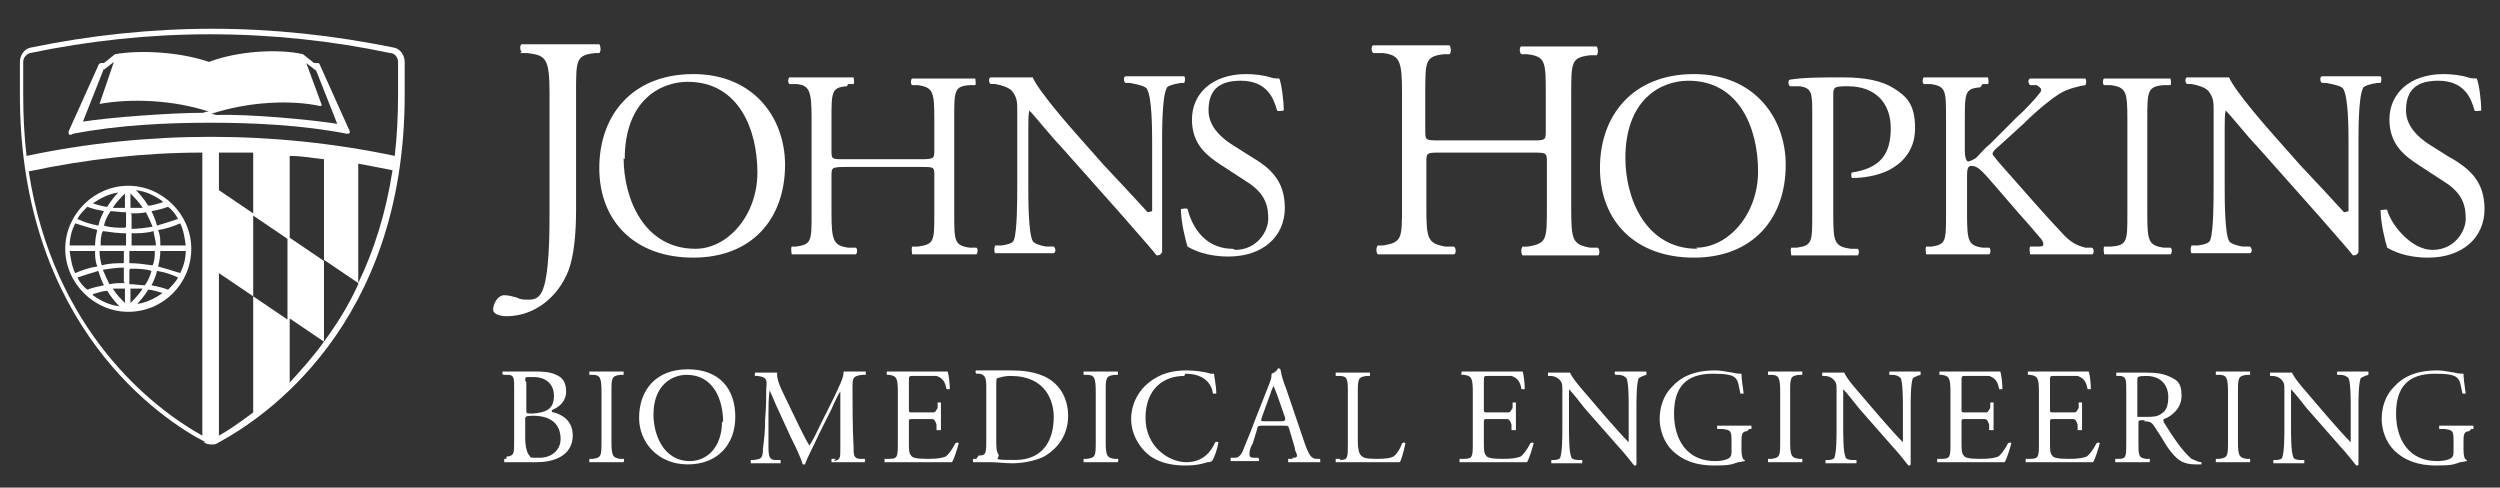 <?xml version="1.0" encoding="UTF-8"?>
<svg id="Layer_1" data-name="Layer 1" xmlns="http://www.w3.org/2000/svg" version="1.1" viewBox="0 0 226.1 44.1">
  <rect x="0" y="0" width="226.1" height="44.1" fill="#333333" stroke="none"/>
  <defs>
    <style>
      .cls-1 {
        fill: #fff;
        stroke-width: 0px;
      }
    </style>
  </defs>
  <path class="cls-1" d="M6.6,12.1c4.1-.8,8.5-1,12.4-1h0c3.9,0,8.3.2,12.4,1,.2,0,.3-.1.2-.3l-2.7-6c0,0,0-.1-.2-.1h-.3s-1-.8-1-.8c-2.2-.5-5.9-.3-8.5.7h0c-2.6-.9-6.2-1.1-8.5-.7l-1,.8h-.3c0,0-.2.1-.2.2l-2.7,6c0,.2,0,.3.2.3ZM29.1,9.5l-1.4-3.8.9.7,1.9,4.8c-2.5-.4-8.1-.9-10.9-.8-.1,0-.3-.1-.5-.1,3.3-1.1,7.2-1.3,9.9-.7ZM9.4,6.3l.9-.7-1.3,3.8c2.7-.5,6.6-.4,9.9.7-.2,0-.3,0-.5.1-2.8,0-8.4.4-10.9.8l1.9-4.8Z"/>
  <path class="cls-1" d="M11.6,28.2c3.2,0,5.7-2.6,5.7-5.7s-2.6-5.7-5.7-5.7-5.7,2.6-5.7,5.7,2.6,5.7,5.7,5.7ZM12.3,27.6c.4-.4.8-.9,1.1-1.4.4,0,.9.2,1.3.3-.7.5-1.5.9-2.4,1ZM15.2,26.2c-.5-.2-1-.3-1.5-.4.2-.4.4-.8.5-1.3.6.1,1.3.3,1.9.6-.2.4-.6.8-.9,1.1ZM16.3,24.7c-.6-.2-1.3-.4-2-.6.1-.4.2-.9.2-1.4h2.3c0,.7-.2,1.4-.5,2ZM16.8,22.2h-2.3c0-.5,0-.9-.2-1.4.7-.1,1.3-.3,2-.6.3.6.4,1.3.5,2ZM16.1,19.8c-.6.2-1.2.4-1.9.6-.1-.4-.3-.9-.5-1.3.5-.1,1-.2,1.5-.4.4.3.7.7.9,1.1ZM14.7,18.3c-.4.1-.9.3-1.3.3-.3-.5-.7-1-1.1-1.4.9.1,1.7.5,2.4,1ZM11.8,17.5c.4.4.8.8,1.1,1.3-.4,0-.7,0-1.1,0v-1.3ZM11.8,19.3c.5,0,.9,0,1.4-.1.2.4.4.8.6,1.3-.6.1-1.3.2-1.9.2v-1.3ZM11.8,21.1c.7,0,1.4,0,2.1-.2,0,.4.2.8.2,1.3h-2.2v-1.1ZM11.8,22.7h2.2c0,.4,0,.9-.2,1.3-.7-.1-1.4-.2-2.1-.2v-1.1ZM11.8,24.3c.6,0,1.3,0,1.9.2-.1.4-.3.9-.6,1.3-.5,0-.9-.1-1.4-.1v-1.3ZM11.8,26.1c.4,0,.7,0,1.1,0-.3.5-.7.9-1.1,1.3v-1.3ZM6.3,22.7h2.3c0,.5,0,.9.2,1.4-.7.1-1.3.3-2,.6-.3-.6-.4-1.3-.5-2ZM7,25.1c.6-.2,1.2-.4,1.9-.6.1.4.3.9.5,1.3-.5.1-1,.2-1.5.4-.4-.3-.7-.7-.9-1.1ZM8.4,26.6c.4-.1.9-.3,1.3-.3.3.5.7,1,1.1,1.4-.9-.1-1.7-.5-2.4-1ZM11.3,27.4c-.4-.4-.8-.8-1.1-1.3.4,0,.7,0,1.1,0v1.4ZM11.3,25.6c-.5,0-.9,0-1.4.1-.2-.4-.4-.8-.6-1.3.6-.1,1.3-.2,1.9-.2v1.3ZM11.3,23.8c-.7,0-1.4,0-2.1.2-.1-.4-.2-.8-.2-1.3h2.2v1.1ZM11.3,22.2h-2.2c0-.4,0-.9.2-1.3.7.1,1.4.2,2.1.2v1.1ZM11.3,20.6c-.6,0-1.3,0-1.9-.2.1-.4.3-.9.6-1.3.4,0,.9.1,1.4.1v1.3ZM11.3,18.8c-.4,0-.7,0-1.1,0,.3-.5.7-.9,1.1-1.3v1.4ZM10.8,17.3c-.4.4-.8.9-1.1,1.4-.4,0-.9-.2-1.3-.3.7-.5,1.5-.9,2.4-1ZM7.9,18.7c.5.2,1,.3,1.5.4-.2.4-.4.8-.5,1.3-.6-.1-1.3-.3-1.9-.6.2-.4.6-.8.9-1.1ZM6.8,20.2c.6.2,1.3.4,2,.6-.1.4-.2.9-.2,1.4h-2.3c0-.7.2-1.4.5-2Z"/>
  <path class="cls-1" d="M18.4,40c.2.1.4.2.7.2s.4,0,.7-.2c3.9-2.1,16.8-10.5,16.8-31.4v-3c0-.6-.4-1.2-1-1.3h0s0,0,0,0c-5.4-1.1-10.9-1.7-16.4-1.7s-11.1.6-16.4,1.7h0s0,0,0,0c-.6.1-1,.7-1,1.3v3c0,20.9,12.9,29.4,16.8,31.4ZM18.3,39.4c-4.5-2.5-13.5-9.5-15.7-23.9,5.2-1.1,10.4-1.7,15.7-1.7v25.6ZM22.9,37.3c-1.2.9-2.2,1.6-3.1,2.1v-14.7l3.1,2.1v-7.3l3.1,2.1v7.3l-3.1-2.1v10.6ZM19.8,17.3v-3.5c1,0,2.1,0,3.1,0v5.5l-3.1-2.1ZM32.4,25.7s0,0,0,0c-.9,2-2,3.7-3.1,5.2,0,0,0,0,0,0-1,1.4-2.1,2.6-3.1,3.7v-5.8l3.1,2.1v-7.3l-3.1-2.1v-7.4c1.1,0,2.1.2,3.1.3v9.1l3.1,2.1v-10.8c1.1.2,2.1.4,3.1.6-.6,3.9-1.7,7.3-3.1,10.2ZM2.7,4.8h0c5.3-1.1,10.7-1.7,16.3-1.7s11.1.6,16.3,1.7h0c.4,0,.7.4.7.8v3c0,1.9-.1,3.8-.3,5.5-10.9-2.3-22.4-2.3-33.3,0-.2-1.7-.3-3.6-.3-5.5v-3c0-.4.3-.7.6-.8Z"/>
  <path class="cls-1" d="M47,4.8h.7c1.7.2,2,.5,2,3.7v10.8c0,1.5,0,5.8-.7,7.1-.2.4-.5.7-1.1.7s-.8,0-1.2-.2c-.4-.1-.7-.2-1.1-.2-.6,0-1,.8-1,1.3s.9.6,1.2.6c2.6,0,4.7-1.8,5.6-4.1.5-1.3.7-3.3.7-5.5v-10.6c0-3,0-3.4,1.7-3.6h.4c.2-.2.1-.7,0-.8-1.1,0-2.1,0-3.2,0s-2.2,0-3.8,0c-.2,0-.2.6,0,.7Z"/>
  <path class="cls-1" d="M71,14.9c0-4.2-2.8-8.2-8.3-8.2s-8.5,3.7-8.5,8.5,3.2,8.1,8.5,8.1,8.3-3.5,8.3-8.4ZM56.5,14.4c0-5.3,3.2-7,5.7-7,4.6,0,6.3,4.3,6.3,8.2s-2.7,6.9-5.6,6.9c-4.7,0-6.5-4.6-6.5-8.2Z"/>
  <path class="cls-1" d="M76.7,7.6h.5c.1-.1,0-.6,0-.6-1,0-1.8,0-2.8,0s-1.8,0-3,0c-.1,0-.2.5,0,.6h.6c1.2.1,1.4.6,1.4,3.1v8.6c0,2.5,0,2.8-1.4,3h-.4c-.1.2,0,.6,0,.7.9,0,1.8,0,2.8,0s1.8,0,3,0c.1,0,.2-.5,0-.6h-.7c-1.3-.2-1.5-.6-1.5-3.1v-3.4c0-.7,0-.8,1.2-.8h6.9c1.2,0,1.2,0,1.2.8v3.4c0,2.5,0,2.8-1.5,3h-.5c-.1.2,0,.6,0,.7,1.1,0,1.9,0,2.9,0s1.8,0,2.9,0c.1,0,.2-.5,0-.6h-.6c-1.4-.2-1.4-.6-1.4-3.1v-8.6c0-2.5,0-2.9,1.4-3h.5c.1-.1,0-.6,0-.6-1.1,0-1.9,0-2.8,0s-1.8,0-2.9,0c-.1,0-.2.5,0,.6h.5c1.4.2,1.5.6,1.5,3.1v2.8c0,.7,0,.8-1.2.8h-6.9c-1.2,0-1.2,0-1.2-.8v-2.8c0-2.5,0-2.9,1.4-3Z"/>
  <path class="cls-1" d="M103.8,19.2h0c-1.1-1.2-2.3-2.5-4-4.3l-2.3-2.6c-.8-.9-3.6-4.1-4.1-5.3-.3,0-.7,0-1.1,0s-1.7,0-2.7,0c-.2,0-.2.5,0,.6h.4c.6.1,1.2.3,1.5.6.5.6.5,1.1.5,1.7v6.9c0,1.2,0,4.1-.3,4.9-.1.3-.5.4-1.1.5h-.6c-.1.2-.1.6,0,.7.8,0,1.5,0,2.5,0s1.7,0,2.8,0c.2-.1.2-.4,0-.6h-.7c-.6-.1-1.1-.3-1.2-.5-.4-.7-.4-3.8-.4-5v-5.2c0-.7,0-1.3.1-1.6h0c.5.5,2.1,2.5,2.8,3.2l5.6,6.3c2.1,2.4,2.8,3.2,3.1,3.6.3,0,.4-.1.5-.3,0-.6,0-3.5,0-4.2v-5.7c0-1.1,0-4.1.4-4.9,0-.2.6-.4,1.3-.5h.3c.1-.2.1-.5,0-.6-.8,0-1.4,0-2.5,0s-1.7,0-2.8,0c-.2,0-.2.5,0,.6h.4c1,.2,1.3.3,1.5.5.5.7.5,3.8.5,5v5.1c0,.5,0,.9,0,1Z"/>
  <path class="cls-1" d="M111.5,22.5c-2.8,0-3.8-2.4-4.1-3.6,0-.1-.5,0-.6,0,0,1.1.4,2.8.6,3.4.5.3,1.7.9,3.7.9,3.1,0,5.1-1.8,5.1-4.4s-1.5-3.7-3-4.6l-1.9-1.2c-.9-.6-2-1.6-2-3s.5-2.7,2.9-2.7,3,1.6,3.3,2.7c.1.1.5,0,.6,0,0-1-.2-2.4-.4-2.9-.2,0-.5,0-.8-.1-.6-.2-1.5-.3-2.2-.3-3.1,0-4.9,1.8-4.9,4.1s1.4,3.3,2.6,4.1l2.3,1.5c1.8,1.1,2,2.3,2,3.4s-1,2.8-3,2.8Z"/>
  <path class="cls-1" d="M124.4,4.8h.7c1.5.2,1.7.7,1.7,3.6v10.2c0,3,0,3.3-1.7,3.6h-.5c-.2.3-.1.7,0,.8,1.1,0,2.1,0,3.3,0s2.1,0,3.6,0c.2,0,.2-.6,0-.7h-.8c-1.6-.3-1.7-.7-1.7-3.6v-4c0-.9,0-.9,1.4-.9h8.1c1.4,0,1.4,0,1.4.9v4c0,3,0,3.3-1.7,3.6h-.5c-.2.3-.1.7,0,.8,1.3,0,2.3,0,3.4,0s2.1,0,3.4,0c.2,0,.2-.6,0-.7h-.7c-1.6-.3-1.7-.7-1.7-3.6v-10.2c0-3,0-3.4,1.7-3.6h.6c.2-.2.1-.7,0-.8-1.3,0-2.2,0-3.4,0s-2.1,0-3.4,0c-.2,0-.2.6,0,.7h.5c1.7.2,1.7.7,1.7,3.6v3.3c0,.9,0,.9-1.4.9h-8.1c-1.4,0-1.4,0-1.4-.9v-3.3c0-3,0-3.4,1.7-3.6h.5c.2-.2.1-.7,0-.8-1.2,0-2.2,0-3.3,0s-2.2,0-3.6,0c-.2,0-.2.6,0,.7Z"/>
  <path class="cls-1" d="M161.5,14.9c0-4.2-2.8-8.2-8.3-8.2s-8.5,3.7-8.5,8.5,3.2,8.1,8.5,8.1,8.3-3.5,8.3-8.4ZM153.5,22.5c-4.7,0-6.5-4.6-6.5-8.2,0-5.3,3.2-7,5.7-7,4.6,0,6.3,4.3,6.3,8.2s-2.7,6.9-5.6,6.9Z"/>
  <path class="cls-1" d="M167.5,15.6c-.1,0-.1.4,0,.5,1,0,2.3-.2,3.3-.7,1-.5,2.4-1.6,2.4-3.8s-.8-2.9-1.9-3.6c-1.1-.7-2.6-1-4.6-1s-3.5,0-4.8.2c-.2,0-.2.5,0,.6h.9c1.1.2,1.1.6,1.1,2.7v8.9c0,2.5,0,2.8-1.4,3h-.5c-.1.2,0,.6,0,.7,1.1,0,1.9,0,2.9,0s1.8,0,3.1,0c.1,0,.2-.5,0-.6h-.6c-1.5-.2-1.6-.6-1.6-3.1v-10.7c0-.8,0-.9,1.3-.9,2.5,0,3.9,1.5,3.9,3.8s-.9,3.6-3.5,4Z"/>
  <path class="cls-1" d="M179.3,7.6h.5c.1-.1,0-.6,0-.6-1,0-1.8,0-2.8,0s-1.8,0-3,0c-.1,0-.2.5,0,.6h.6c1.4.2,1.4.6,1.4,3.1v8.6c0,2.5,0,2.8-1.3,3h-.5c-.1.2,0,.6,0,.7,1,0,1.8,0,2.8,0s1.8,0,2.9,0c.1,0,.2-.5,0-.6h-.6c-1.3-.2-1.4-.6-1.4-3.1v-3.1c0-.8,0-1.2.4-1.2.6,0,1,.5,2.3,2l1.9,2.2c.9,1,1.5,1.7,2,2.3.2.2.3.4.3.6s-.2.2-.6.2h-.6c-.1.2,0,.6,0,.7,1.1,0,1.9,0,2.9,0s2.1,0,2.7,0c.2,0,.2-.5,0-.6h-.6c-.8-.2-1.3-.5-1.9-1.1-1.9-2-3.7-4.1-6-6.7-.3-.4-.5-.6-.5-.7s.2-.4.6-.7l2.2-2c1.3-1.3,2.7-2.4,3.4-2.8.7-.4,1.6-.6,2.2-.7.1-.1.1-.5,0-.6-.7,0-1.5,0-2.4,0s-1.8,0-2.6,0c-.2.1-.2.4,0,.6h.6c.3.2.4.3.4.4s0,.2-.2.4c-.2.3-1.4,1.6-1.9,2l-2.6,2.6c-.3.2-.9.9-1.2,1.2-.2.1-.5.3-.7.3s-.3-.5-.3-.9v-2.8c0-2.5,0-2.9,1.4-3Z"/>
  <path class="cls-1" d="M190.9,22.3h-.6c-.1.2,0,.6,0,.7,1.2,0,2,0,3,0s1.8,0,3,0c.1,0,.2-.5,0-.6h-.6c-1.4-.2-1.5-.6-1.5-3.1v-8.5c0-2.5,0-3,1.5-3.1h.6c.1-.1,0-.6,0-.6-1.2,0-2,0-3,0s-1.8,0-3,0c-.1,0-.2.5,0,.6h.6c1.4.2,1.5.6,1.5,3.1v8.5c0,2.5,0,2.9-1.5,3Z"/>
  <path class="cls-1" d="M212,19.2h0c-1.1-1.2-2.3-2.5-4-4.3l-2.3-2.6c-.8-.9-3.6-4.1-4.1-5.3-.3,0-.7,0-1.1,0s-1.7,0-2.7,0c-.2,0-.2.5,0,.6h.4c.6.1,1.2.3,1.5.6.5.6.5,1.1.5,1.7v6.9c0,1.2,0,4.1-.3,4.9-.1.3-.5.4-1.1.5h-.6c-.1.2-.1.6,0,.7.8,0,1.5,0,2.5,0s1.7,0,2.8,0c.2-.1.2-.4,0-.6h-.7c-.6-.1-1.1-.3-1.2-.5-.4-.7-.4-3.8-.4-5v-5.2c0-.7,0-1.3.1-1.6h0c.5.5,2.1,2.5,2.8,3.2l5.6,6.3c2.1,2.4,2.8,3.2,3.1,3.6.3,0,.4-.1.5-.3,0-.6,0-3.5,0-4.2v-5.7c0-1.1,0-4.1.4-4.9,0-.2.6-.4,1.3-.5h.3c.1-.2.1-.5,0-.6-.8,0-1.4,0-2.5,0s-1.7,0-2.8,0c-.2,0-.2.5,0,.6h.4c1,.2,1.3.3,1.5.5.5.7.5,3.8.5,5v5.1c0,.5,0,.9,0,1Z"/>
  <path class="cls-1" d="M221.5,14.2l-1.9-1.2c-.9-.6-2-1.6-2-3s.5-2.7,2.9-2.7,3,1.6,3.3,2.7c.1.1.5,0,.6,0,0-1-.2-2.4-.4-2.9-.2,0-.5,0-.8-.1-.6-.2-1.5-.3-2.2-.3-3.1,0-4.9,1.8-4.9,4.1s1.4,3.3,2.6,4.1l2.3,1.5c1.8,1.1,2,2.3,2,3.4s-1,2.8-3,2.8-3.8-2.4-4.1-3.6c0-.1-.5,0-.6,0,0,1.1.4,2.8.6,3.4.5.3,1.7.9,3.7.9,3.1,0,5.1-1.8,5.1-4.4s-1.5-3.7-3-4.6Z"/>
  <path class="cls-1" d="M45.8,41.5h-.2c0,.1,0,.3,0,.3.5,0,.9,0,1.4,0s1.1,0,1.5,0c2.2,0,3.3-1,3.3-2.4s-1-1.9-1.7-2.1c-.1,0-.2,0-.2-.2.7-.3,1.3-.8,1.3-1.7s-.4-1.3-.9-1.5c-.6-.3-1.3-.3-2.1-.3-1.2,0-2,0-2.7,0-.1,0-.1.2,0,.3h.4c.6,0,.6.3.6,1.2v4.7c0,1.3,0,1.4-.7,1.5ZM47.5,34.4c0-.2,0-.3.2-.3.1,0,.3,0,.6,0,.9,0,1.8.5,1.8,1.7s-.7,1.5-1.9,1.6c-.6,0-.6,0-.6-.3v-2.5ZM47.5,37.9c0-.2,0-.3.7-.3,2,0,2.5,1.1,2.5,2.1s-.8,1.7-1.9,1.7-.7,0-1-.3c-.2-.3-.3-.9-.3-1.4v-1.8Z"/>
  <path class="cls-1" d="M56.1,33.9h.3c0,0,0-.3,0-.3-.6,0-1,0-1.5,0s-.9,0-1.6,0c0,0,0,.3,0,.3h.3c.7,0,.8.3.8,1.6v4.4c0,1.3,0,1.5-.8,1.6h-.3c0,.1,0,.3,0,.3.6,0,1,0,1.6,0s.9,0,1.5,0c0,0,.1-.3,0-.3h-.3c-.7-.1-.8-.3-.8-1.6v-4.4c0-1.3,0-1.5.8-1.6Z"/>
  <path class="cls-1" d="M57.8,37.8c0,2.2,1.7,4.2,4.4,4.2s4.3-1.8,4.3-4.3-1.4-4.3-4.3-4.3-4.4,1.9-4.4,4.4ZM65.3,38.1c0,2.4-1.4,3.6-2.9,3.6-2.4,0-3.3-2.4-3.3-4.2,0-2.7,1.7-3.6,3-3.6,2.4,0,3.3,2.2,3.3,4.3Z"/>
  <path class="cls-1" d="M75.6,41.5h-.4c0,.1,0,.3,0,.3.5,0,1.1,0,1.5,0s1,0,1.5,0c0,0,.1-.2,0-.3h-.4c-.6,0-.6-.4-.6-1-.1-1.8-.1-4.1-.1-5.4,0-.9,0-1.1.9-1.2h.3c0,0,0-.3,0-.3-.4,0-.8,0-1.1,0s-.5,0-.9,0c0,.6-.4,1.3-.9,2.4l-1.2,2.4c-.3.6-.6,1.3-1,1.9h0c-.3-.5-.6-1.1-.9-1.7l-1.4-2.9c-.4-.8-.7-1.6-.6-2-.4,0-.7,0-1,0s-.6,0-1,0c0,0-.1.2,0,.3h.2c.8.1.9.3.8,1.1,0,.7,0,1.7-.1,2.8,0,1.2-.1,1.9-.2,2.7,0,.9-.2.9-.8,1h-.3c0,0,0,.3,0,.3.4,0,.9,0,1.3,0s1,0,1.4,0c0,0,0-.2,0-.3h-.5c-.5,0-.6-.3-.6-1.2s0-2.2,0-2.9c0-.7,0-1.4.1-2.2h0c.3.6.5,1.2.8,1.8l1.1,2.4c.3.6.9,1.8,1.1,2.5,0,0,0,0,.1,0,0,0,0,0,.1,0,.2-.6.8-1.7,1.3-2.8l1.1-2.2c.2-.5.7-1.5.8-1.6h0v5.2c0,.8,0,1-.6,1.1Z"/>
  <path class="cls-1" d="M80.4,41.5h-.4c0,.1,0,.3,0,.3.7,0,1.2,0,1.7,0h1.1c1.1,0,2.2,0,3.3,0,.2-.3.5-1.3.6-1.7,0-.1-.2-.1-.3,0-.3.6-.7,1.1-.9,1.2-.3.1-.6.2-1.6.2s-1.4-.1-1.5-.3c-.2-.2-.2-.6-.2-1.3v-1.7c0-.3,0-.3.4-.3h.7c.5,0,.8,0,1,0,.2,0,.3.2.4.5v.5c.2,0,.4,0,.4,0,0-.3,0-.7,0-1.2s0-1,0-1.3c0,0-.3,0-.3,0v.5c-.2.3-.2.4-.4.4-.1,0-.5,0-1.1,0h-.7c-.4,0-.4,0-.4-.3v-2.5c0-.5,0-.5.4-.5h.9c.5,0,.9,0,1.2,0,.6.2.8.6.9,1.2,0,0,.3,0,.3,0,0-.5-.1-1.4-.2-1.6-.1,0-.9,0-1.7,0h-2.3c-.5,0-.9,0-1.5,0,0,0,0,.3,0,.3h.2c.7.1.8.3.8,1.6v4.5c0,1.3,0,1.5-.8,1.5Z"/>
  <path class="cls-1" d="M88.3,41.5h-.3c0,.1,0,.3,0,.3.6,0,1,0,1.6,0s1.2.1,2,.1,2-.2,2.8-.6c1.4-.8,2.2-2.1,2.2-3.7s-.8-3.1-2.5-3.7c-.8-.3-1.7-.4-2.7-.4s-2.1,0-3.1,0c-.1,0-.1.2,0,.3h.3c.5.1.6.4.6,1.2v4.7c0,1.3,0,1.5-.7,1.5ZM90.1,35.1c0-.6,0-.9.1-.9.1,0,.5-.2,1.2-.2,3.2,0,3.9,2.3,3.9,3.7,0,2.3-1.1,3.9-3.5,3.9s-1.3-.1-1.5-.5c-.2-.3-.2-.7-.2-1.4v-4.6Z"/>
  <path class="cls-1" d="M100.8,33.9h.3c0,0,0-.3,0-.3-.6,0-1,0-1.5,0s-.9,0-1.6,0c0,0,0,.3,0,.3h.3c.7,0,.8.3.8,1.6v4.4c0,1.3,0,1.5-.8,1.6h-.3c0,.1,0,.3,0,.3.6,0,1,0,1.6,0s.9,0,1.5,0c0,0,.1-.3,0-.3h-.3c-.7-.1-.8-.3-.8-1.6v-4.4c0-1.3,0-1.5.8-1.6Z"/>
  <path class="cls-1" d="M107.2,33.8c1.8,0,2.4,1,2.5,1.8,0,0,.3,0,.3,0,0-.8-.2-1.5-.2-1.8-.1,0-.2,0-.3,0-.6-.2-1.5-.3-2.2-.3-1.3,0-2.4.3-3.4,1.1-.9.7-1.6,1.9-1.6,3.3s.8,2.7,1.8,3.4c.9.6,2,.8,3.1.8s1.7-.2,2-.3c.1,0,.3,0,.4-.1.2-.2.5-1.1.6-1.7,0,0-.2-.1-.3,0-.3.7-1,1.8-2.6,1.8s-3.7-1.4-3.7-4,1.6-3.8,3.5-3.8Z"/>
  <path class="cls-1" d="M116.9,41.5h-.4c0,0,0,.3,0,.3.4,0,.8,0,1.4,0s1,0,1.5,0c0,0,0-.2,0-.3h-.3c-.5,0-.7-.3-1.1-1.4l-1.7-5c-.2-.5-.4-1.1-.5-1.7,0,0-.1-.1-.2-.1-.1.2-.3.4-.6.5,0,.2,0,.4-.2.9l-1.3,3.3c-.5,1.4-.9,2.2-1.1,2.8-.2.4-.4.6-.7.6h-.4c0,0,0,.3,0,.3.3,0,.8,0,1.2,0,.6,0,1,0,1.3,0,.1,0,.1-.2,0-.3h-.4c-.3,0-.4-.1-.4-.3s0-.5.3-1l.4-1.3c0-.3.2-.3.5-.3h1.9c.4,0,.4,0,.5.3l.5,1.7c0,.3.2.5.2.7s-.2.2-.4.2ZM115.9,38.1h-1.5c-.3,0-.4,0-.3-.3l.8-2.2c.1-.4.3-.7.3-.7h0c0,.1.2.5.3.8l.7,2c.1.3,0,.4-.3.4Z"/>
  <path class="cls-1" d="M121.2,41.5h-.4c0,.1,0,.3,0,.3.7,0,1.1,0,1.6,0h1.1c1.3,0,2.5,0,3.1,0,.2-.3.5-1.6.5-1.7s-.2-.1-.3,0c-.2.6-.6,1.1-.8,1.2-.2.1-.5.2-1.5.2s-1.2-.1-1.4-.3c-.2-.2-.3-.6-.3-1.3v-4.3c0-1.3,0-1.5.8-1.6h.3c0,0,0-.3,0-.3-.6,0-1,0-1.5,0s-.9,0-1.6,0c0,0,0,.3,0,.3h.3c.8,0,.8.3.8,1.6v4.5c0,1.3,0,1.5-.7,1.5Z"/>
  <path class="cls-1" d="M132.4,41.5h-.4c0,.1,0,.3,0,.3.7,0,1.2,0,1.7,0h1.1c1.1,0,2.2,0,3.3,0,.2-.3.5-1.3.6-1.7,0-.1-.2-.1-.3,0-.3.6-.7,1.1-.9,1.2-.3.1-.6.2-1.6.2s-1.4-.1-1.5-.3c-.2-.2-.2-.6-.2-1.3v-1.7c0-.3,0-.3.4-.3h.7c.5,0,.8,0,1,0,.2,0,.3.2.4.5v.5c.2,0,.4,0,.4,0,0-.3,0-.7,0-1.2s0-1,0-1.3c0,0-.3,0-.3,0v.5c-.2.3-.2.4-.4.4-.1,0-.5,0-1.1,0h-.7c-.4,0-.4,0-.4-.3v-2.5c0-.5,0-.5.4-.5h.9c.5,0,.9,0,1.2,0,.6.2.8.6.9,1.2,0,0,.3,0,.3,0,0-.5-.1-1.4-.2-1.6-.1,0-.9,0-1.7,0h-2.3c-.5,0-.9,0-1.5,0,0,0-.1.3,0,.3h.2c.7.1.8.3.8,1.6v4.5c0,1.3,0,1.5-.8,1.5Z"/>
  <path class="cls-1" d="M148.7,33.9h.2c0,0,0-.3,0-.3-.4,0-.7,0-1.3,0s-.9,0-1.5,0c-.1,0-.1.2,0,.3h.2c.5,0,.7.2.8.3.2.4.2,2,.2,2.6v2.7c0,.3,0,.5,0,.5h0c-.6-.6-1.2-1.3-2-2.2l-1.2-1.4c-.4-.5-1.9-2.1-2.1-2.7-.2,0-.4,0-.6,0s-.9,0-1.4,0c0,0,0,.2,0,.3h.2c.3,0,.6.1.8.3.3.3.3.5.3.9v3.6c0,.6,0,2.1-.2,2.6,0,.1-.3.2-.5.2h-.3c0,.1,0,.3,0,.3.4,0,.8,0,1.3,0s.9,0,1.5,0c0,0,0-.2,0-.3h-.4c-.3,0-.6-.1-.6-.3-.2-.4-.2-2-.2-2.6v-2.7c0-.4,0-.7,0-.8h0c.3.3,1.1,1.3,1.4,1.7l2.9,3.3c1.1,1.2,1.4,1.7,1.6,1.9.1,0,.2,0,.2-.1,0-.3,0-1.8,0-2.2v-3c0-.6,0-2.1.2-2.6,0,0,.3-.2.7-.3Z"/>
  <path class="cls-1" d="M158.2,38.8h.2c0,0,0-.3,0-.3-.4,0-.8,0-1.3,0-.7,0-1.4,0-1.8,0,0,0,0,.3,0,.3h.5c.8.1.8.2.8,1.3v.5c0,.4,0,.6-.1.7-.1.2-.6.4-1.4.4-2.5,0-3.7-1.9-3.7-4.3s1.1-3.6,3.5-3.6,2.2.4,2.5,1.8c0,0,.3,0,.3,0-.1-.7-.2-1.4-.2-1.8-.1,0-.5,0-.8-.1-.2,0-.9-.2-1.6-.2-1.9,0-3.1.6-3.9,1.5-.8.8-1.1,1.9-1.1,2.9s.4,2.1,1.1,2.8c1,1,2.3,1.4,3.8,1.4s1.6-.1,2.2-.3c.2,0,.5-.1.6-.1,0,0,0-.1,0-.1-.2,0-.3-.4-.3-.9v-.7c0-.6,0-1,.5-1Z"/>
  <path class="cls-1" d="M162.7,33.9h.3c0,0,0-.3,0-.3-.6,0-1,0-1.5,0s-.9,0-1.6,0c0,0,0,.3,0,.3h.3c.7,0,.8.3.8,1.6v4.4c0,1.3,0,1.5-.8,1.6h-.3c0,.1,0,.3,0,.3.6,0,1,0,1.6,0s.9,0,1.5,0c0,0,0-.3,0-.3h-.3c-.7-.1-.8-.3-.8-1.6v-4.4c0-1.3,0-1.5.8-1.6Z"/>
  <path class="cls-1" d="M173.5,33.9h.2c0,0,0-.3,0-.3-.4,0-.7,0-1.3,0s-.9,0-1.5,0c0,0-.1.2,0,.3h.2c.5,0,.7.2.8.3.2.4.2,2,.2,2.6v2.7c0,.3,0,.5,0,.5h0c-.6-.6-1.2-1.3-2-2.2l-1.2-1.4c-.4-.5-1.9-2.1-2.1-2.7-.2,0-.4,0-.6,0s-.9,0-1.4,0c0,0,0,.2,0,.3h.2c.3,0,.6.1.8.3.3.3.3.5.3.9v3.6c0,.6,0,2.1-.2,2.6,0,.1-.3.2-.5.2h-.3c0,.1,0,.3,0,.3.4,0,.8,0,1.3,0s.9,0,1.5,0c0,0,0-.2,0-.3h-.4c-.3,0-.6-.1-.6-.3-.2-.4-.2-2-.2-2.6v-2.7c0-.4,0-.7,0-.8h0c.3.3,1.1,1.3,1.4,1.7l2.9,3.3c1.1,1.2,1.4,1.7,1.6,1.9.1,0,.2,0,.2-.1,0-.3,0-1.8,0-2.2v-3c0-.6,0-2.1.2-2.6,0,0,.3-.2.7-.3Z"/>
  <path class="cls-1" d="M175.6,41.5h-.4c0,.1,0,.3,0,.3.7,0,1.2,0,1.7,0h1.1c1.1,0,2.2,0,3.3,0,.2-.3.5-1.3.6-1.7,0-.1-.2-.1-.3,0-.3.6-.7,1.1-.9,1.2-.3.1-.6.2-1.6.2s-1.4-.1-1.5-.3c-.2-.2-.2-.6-.2-1.3v-1.7c0-.3,0-.3.4-.3h.7c.5,0,.8,0,1,0,.2,0,.3.2.4.5v.5c.2,0,.4,0,.4,0,0-.3,0-.7,0-1.2s0-1,0-1.3c0,0-.3,0-.3,0v.5c-.2.3-.2.4-.4.4-.1,0-.5,0-1.1,0h-.7c-.4,0-.4,0-.4-.3v-2.5c0-.5,0-.5.4-.5h.9c.5,0,.9,0,1.2,0,.6.2.8.6.9,1.2,0,0,.3,0,.3,0,0-.5-.1-1.4-.2-1.6-.1,0-.9,0-1.7,0h-2.3c-.5,0-.9,0-1.5,0,0,0,0,.3,0,.3h.2c.7.1.8.3.8,1.6v4.5c0,1.3,0,1.5-.8,1.5Z"/>
  <path class="cls-1" d="M183.6,41.5h-.4c0,.1,0,.3,0,.3.7,0,1.2,0,1.7,0h1.1c1.1,0,2.2,0,3.3,0,.2-.3.5-1.3.6-1.7,0-.1-.2-.1-.3,0-.3.6-.7,1.1-.9,1.2-.3.1-.6.2-1.6.2s-1.4-.1-1.5-.3c-.2-.2-.2-.6-.2-1.3v-1.7c0-.3,0-.3.4-.3h.7c.5,0,.8,0,1,0,.2,0,.3.2.4.5v.5c.2,0,.4,0,.4,0,0-.3,0-.7,0-1.2s0-1,0-1.3c0,0-.3,0-.3,0v.5c-.2.3-.2.4-.4.4-.1,0-.5,0-1.1,0h-.7c-.4,0-.4,0-.4-.3v-2.5c0-.5,0-.5.4-.5h.9c.5,0,.9,0,1.2,0,.6.2.8.6.9,1.2,0,0,.3,0,.3,0,0-.5-.1-1.4-.2-1.6-.1,0-.9,0-1.7,0h-2.3c-.5,0-.9,0-1.5,0,0,0,0,.3,0,.3h.2c.7.1.8.3.8,1.6v4.5c0,1.3,0,1.5-.8,1.5Z"/>
  <path class="cls-1" d="M193.9,38.1c.5,0,.7.1.9.4.4.6.9,1.4,1.2,1.9.9,1.3,1.5,1.6,2.6,1.6s.4,0,.5,0c0,0,0-.1,0-.2-.3,0-.6-.2-.9-.3-.8-.7-1.5-1.7-2.5-3.3,0,0-.1-.2,0-.3.6-.2,1.6-.9,1.6-2.1s-.4-1.4-1-1.7c-.6-.3-1.3-.4-2.1-.4-1.2,0-2.1,0-2.8,0,0,0,0,.2,0,.3h.4c.5.1.5.3.5,1.5v4.5c0,1.3,0,1.5-.7,1.5h-.3c0,.1,0,.3,0,.3.6,0,1,0,1.6,0s.9,0,1.5,0c0,0,.1-.2,0-.3h-.3c-.7-.1-.7-.3-.7-1.6v-1.6c0-.3,0-.3.6-.3ZM193.3,34.4c0-.3,0-.4.8-.4,1.4,0,2,.9,2,1.9s-.3,1.3-.6,1.5c-.4.3-.8.3-1.3.3-.6,0-.8,0-.9,0,0,0,0-.2,0-.4v-2.9Z"/>
  <path class="cls-1" d="M203.2,33.9h.3c0,0,0-.3,0-.3-.6,0-1,0-1.5,0s-.9,0-1.6,0c0,0,0,.3,0,.3h.3c.7,0,.8.3.8,1.6v4.4c0,1.3,0,1.5-.8,1.6h-.3c0,.1,0,.3,0,.3.6,0,1,0,1.6,0s.9,0,1.5,0c0,0,0-.3,0-.3h-.3c-.7-.1-.8-.3-.8-1.6v-4.4c0-1.3,0-1.5.8-1.6Z"/>
  <path class="cls-1" d="M214,33.9h.2c0,0,0-.3,0-.3-.4,0-.7,0-1.3,0s-.9,0-1.5,0c0,0-.1.2,0,.3h.2c.5,0,.7.2.8.3.2.4.2,2,.2,2.6v2.7c0,.3,0,.5,0,.5h0c-.6-.6-1.2-1.3-2-2.2l-1.2-1.4c-.4-.5-1.9-2.1-2.1-2.7-.2,0-.4,0-.6,0s-.9,0-1.4,0c0,0,0,.2,0,.3h.2c.3,0,.6.1.8.3.3.3.3.5.3.9v3.6c0,.6,0,2.1-.2,2.6,0,.1-.3.2-.5.2h-.3c0,.1,0,.3,0,.3.4,0,.8,0,1.3,0s.9,0,1.5,0c0,0,0-.2,0-.3h-.4c-.3,0-.6-.1-.6-.3-.2-.4-.2-2-.2-2.6v-2.7c0-.4,0-.7,0-.8h0c.3.3,1.1,1.3,1.4,1.7l2.9,3.3c1.1,1.2,1.4,1.7,1.6,1.9.1,0,.2,0,.2-.1,0-.3,0-1.8,0-2.2v-3c0-.6,0-2.1.2-2.6,0,0,.3-.2.7-.3Z"/>
  <path class="cls-1" d="M223.5,38.8h.2c0,0,0-.3,0-.3-.4,0-.8,0-1.3,0-.7,0-1.4,0-1.8,0,0,0,0,.3,0,.3h.5c.8.1.8.2.8,1.3v.5c0,.4,0,.6-.1.7-.1.2-.6.4-1.4.4-2.5,0-3.7-1.9-3.7-4.3s1.1-3.6,3.5-3.6,2.2.4,2.5,1.8c0,0,.3,0,.3,0-.1-.7-.2-1.4-.2-1.8-.1,0-.5,0-.8-.1-.2,0-.9-.2-1.6-.2-1.9,0-3.1.6-3.9,1.5-.8.8-1.1,1.9-1.1,2.9s.4,2.1,1.1,2.8c1,1,2.3,1.4,3.8,1.4s1.6-.1,2.2-.3c.2,0,.5-.1.6-.1,0,0,0-.1,0-.1-.2,0-.3-.4-.3-.9v-.7c0-.6,0-1,.5-1Z"/>
</svg>